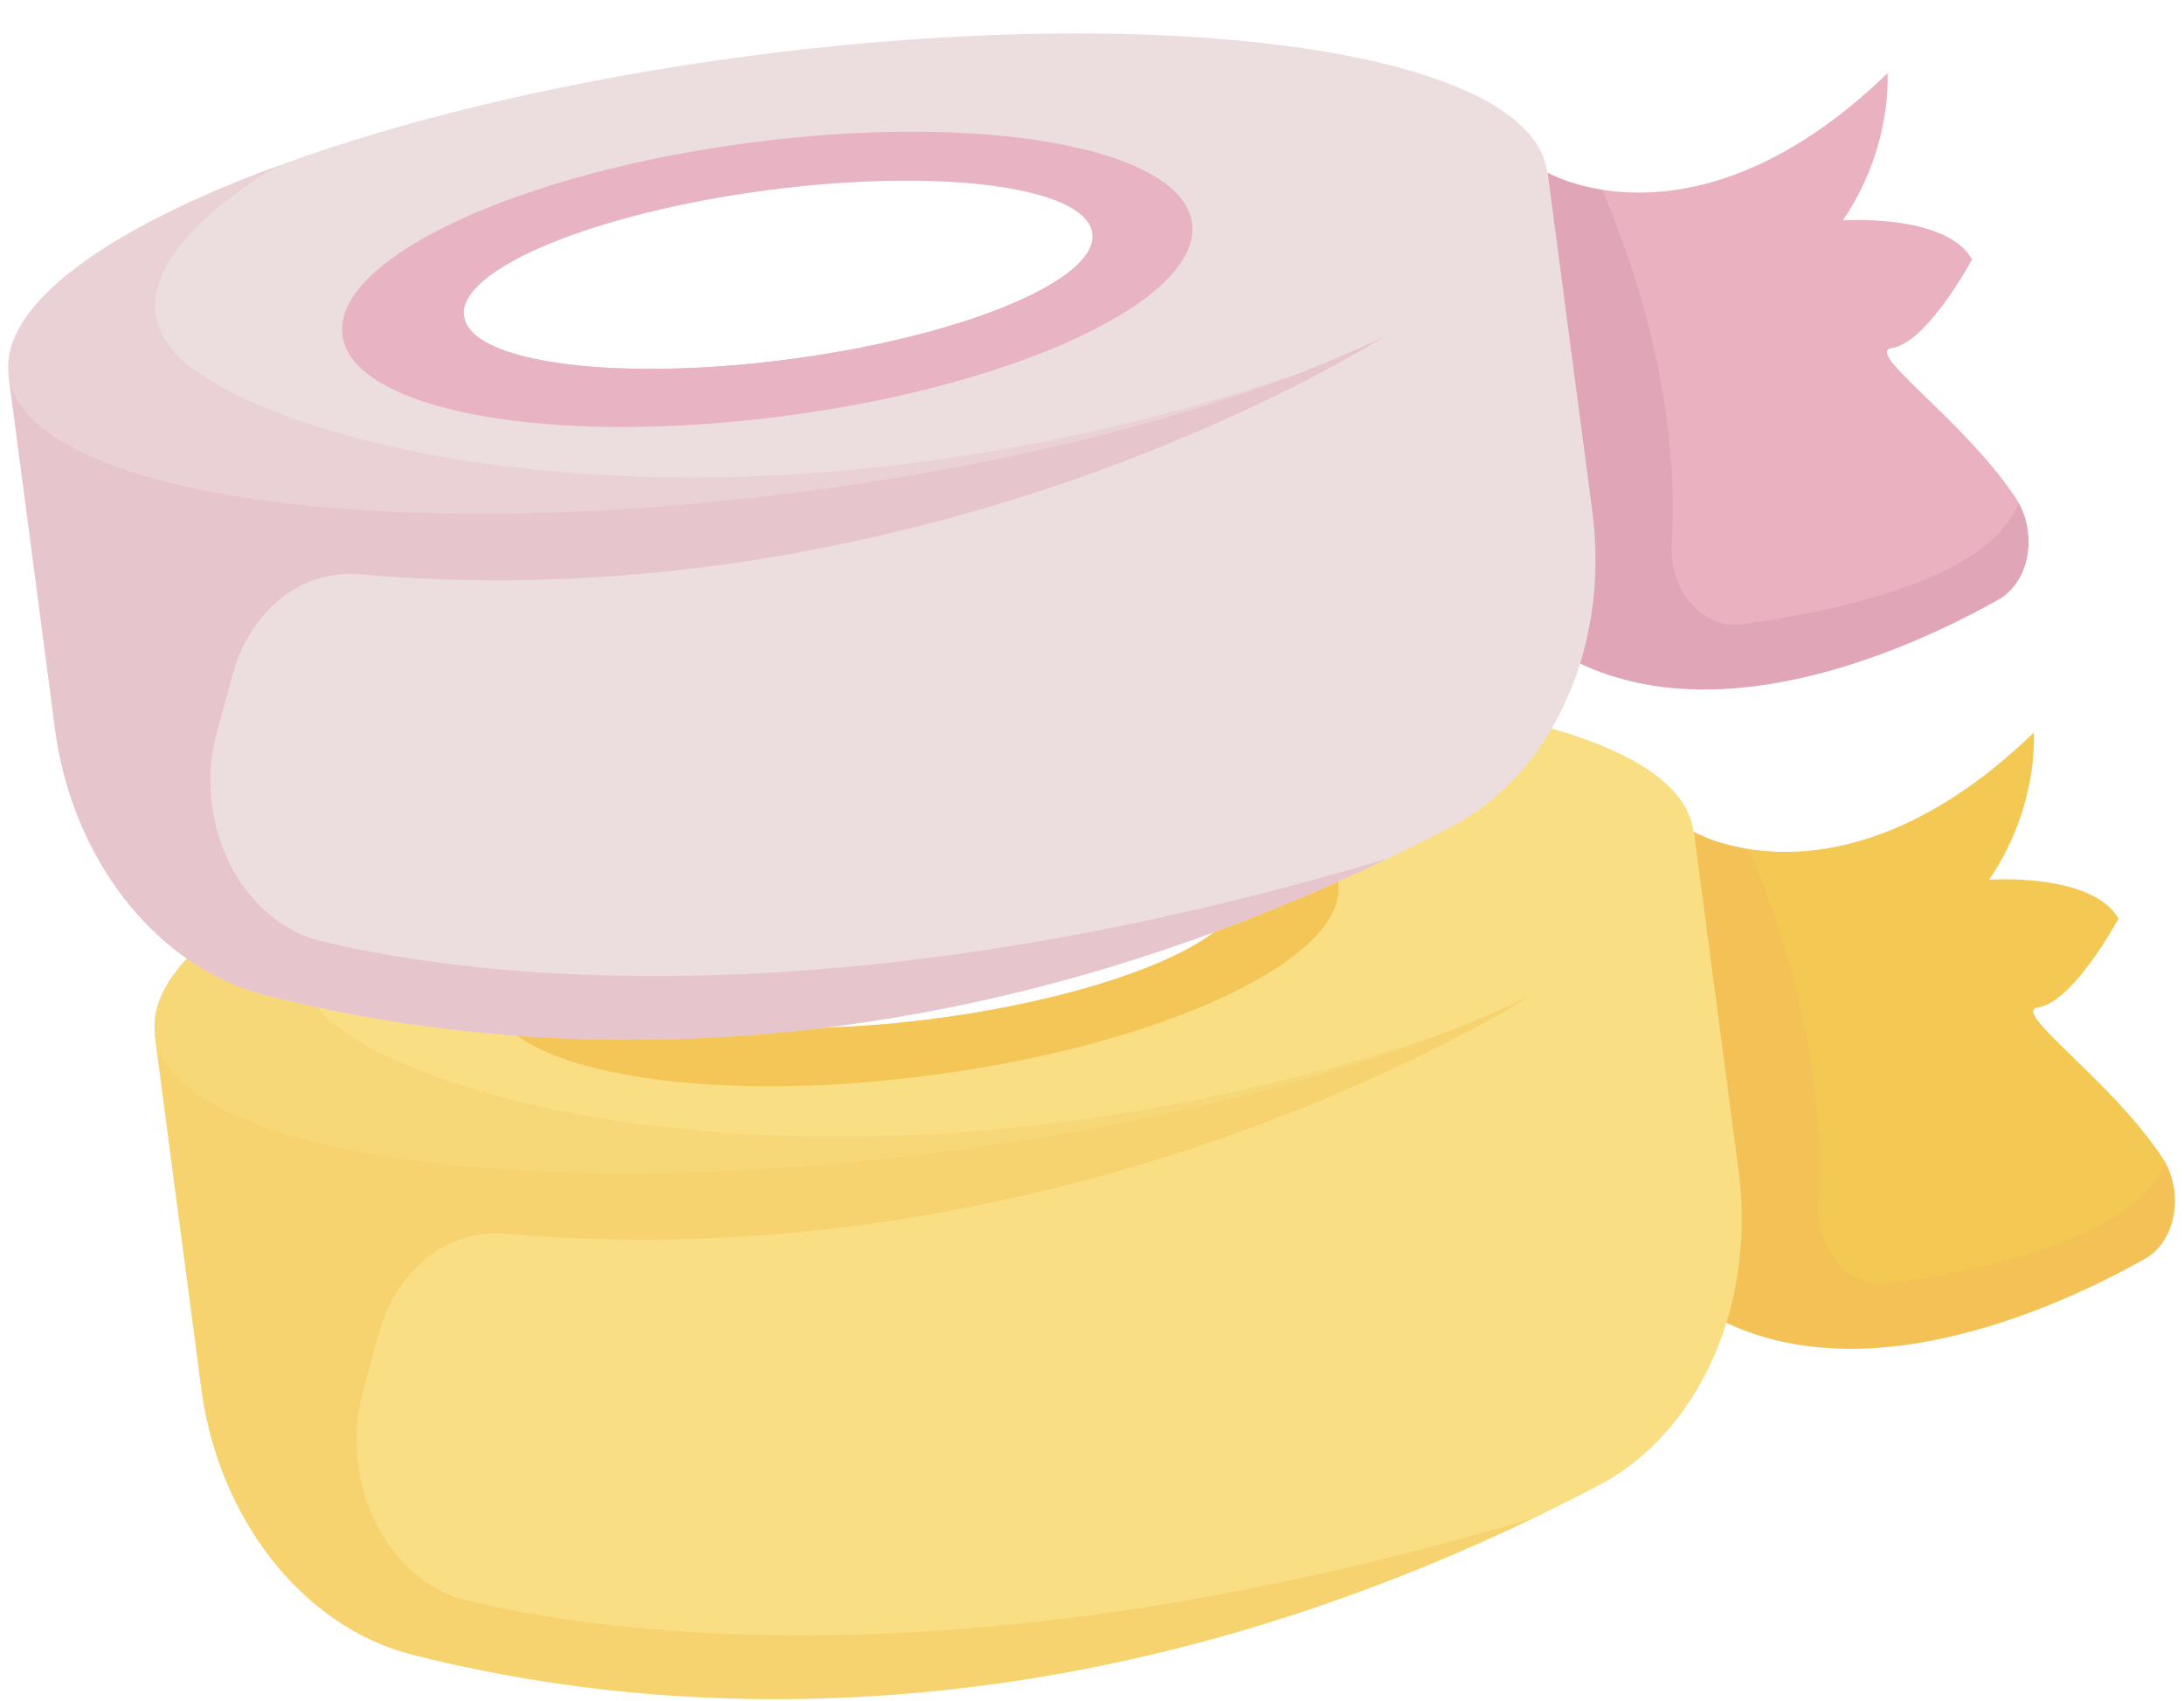 <?xml version="1.0" encoding="UTF-8"?>
<!DOCTYPE svg PUBLIC '-//W3C//DTD SVG 1.0//EN'
          'http://www.w3.org/TR/2001/REC-SVG-20010904/DTD/svg10.dtd'>
<svg height="2290.1" preserveAspectRatio="xMidYMid meet" version="1.0" viewBox="37.6 421.5 2939.9 2290.1" width="2939.9" xmlns="http://www.w3.org/2000/svg" xmlns:xlink="http://www.w3.org/1999/xlink" zoomAndPan="magnify"
><g
  ><g
    ><g id="change1_1"
      ><path d="M2924.1,2116.4c-115.5,64.6-365.6,178.3-562.6,85.6l-3.6-54.7l0,0l-7-105.4l-25.2-382l0,0l-7-105.4l-0.9-13.3 c0,0,2.2,1.3,6.4,3.3c9.3,4.4,28.5,12.4,55.8,17.8l0,0c3.6,0.7,7.3,1.4,11.2,2c59,9.4,149.8,5.8,258.7-59.1 c36.2-21.5,74.4-49.9,114-86.8c3.8-3.5,7.6-7.2,11.4-10.9c0,0,7.7,98.9-60.1,198.1c0,0,138.6-9.8,174.1,52.4c0,0-33.8,63-71,97.7 c-12.4,11.6-25.2,20-37.3,21.8c-37,5.7,96,95.5,166.4,200.8c1.6,2.4,3,4.8,4.5,7.3C2977.5,2031.9,2965.2,2093.5,2924.1,2116.4z" fill="#f3c853"
      /></g
      ><g id="change2_1"
      ><path d="M2924.1,2116.4c-115.5,64.6-365.6,178.3-562.6,85.6l-43.6-660.9c0,0,26.8,15.7,73.4,23.1 c41.7,97.4,105.4,281.5,93.6,476.5c-3.8,62.5,42.1,115.9,93.9,108.7c131-18.2,335.5-62.4,373.2-163.8 C2977.5,2031.9,2965.2,2093.5,2924.1,2116.4z" fill="#f2aa5c" opacity=".22"
      /></g
      ><g id="change3_1"
      ><path d="M2317.8,1541.2l60.2,456.4c4.9,37.2,5.5,74,2.2,109.7l0,0c-3,32.8-9.4,64.5-18.7,94.8 c-26.9,86.5-78.5,159.7-148.3,204.9c-8,5.2-16.1,10-24.5,14.3c-22.9,12.1-45.8,23.6-68.5,34.7c-5.9,2.9-11.7,5.7-17.5,8.6 c-100,48.1-197.6,87.6-292.1,119.8l0,0c-26.9,9.2-53.6,17.7-80,25.8l0,0c-131.9,40-257.6,65.7-375.3,80.8 c-23.6,3-47.1,5.7-70.1,7.8c-134.2,12.8-257.2,12-367,3.4l0,0c-21.3-1.7-42.1-3.7-62.4-5.9c-101.2-11.2-189.6-28.8-263.2-47.5 c-14.2-3.7-28-8.2-41.6-13.8c-17.7-7.2-34.7-16.1-51-26.4c-59.9-37.8-110.1-95-144.6-164.3c-10.8-21.7-20.1-44.5-27.7-68.3 c-8.7-27.3-15.1-55.9-19-85.4l-62.9-477.2l0.5-0.1l426.2-56l22.7-3l48.2-6.3l0,0l115.5-15.1c0,0.6,0.1,1.2,0.2,1.7 c3.5,26,38.9,45.7,95.9,57.6c18.2,3.9,38.5,6.8,60.7,9.1c76.6,7.6,175.2,5.4,281.5-8.6c23.3-3.1,46-6.5,68-10.5 c25.6-4.5,50.4-9.6,74.1-15.1c161.2-37.3,272.4-94.7,265.9-144c-0.1-0.5-0.2-0.9-0.2-1.4l133.4-17.5l61.3-8l70.9-9.4l77.3-10.1 l269.7-35.4L2317.8,1541.2z" fill="#f9de83"
      /></g
      ><g id="change4_1"
      ><path d="M1838.2,2534.6c84.1-19.4,172.3-42.6,264.3-70.1c-100,48.1-197.6,87.6-292.1,119.8l0,0 c-26.9,9.2-53.6,17.7-80,25.8l0,0c-131.9,40-257.6,65.7-375.3,80.8c-23.6,3-47.1,5.7-70.1,7.8c-134.2,12.8-257.2,12-367,3.4l0,0 c-21.3-1.7-42.1-3.7-62.4-5.9c-101.2-11.2-189.6-28.8-263.2-47.5c-14.2-3.7-28-8.2-41.6-13.8c-17.7-7.2-34.7-16.1-51-26.4 c-59.9-37.8-110.1-95-144.6-164.3c-10.8-21.7-20.1-44.5-27.7-68.3c-8.7-27.3-15.1-55.9-19-85.4l-62.9-477.2l0.5-0.1l426.2-56 l22.7-3l48.2-6.3l0,0l115.5-15.1c0,0.6,0.1,1.2,0.2,1.7c3.5,26,38.9,45.7,95.9,57.6c18.2,3.9,38.5,6.8,60.7,9.1 c76.6,7.6,175.2,5.4,281.5-8.6c23.3-3.1,46-6.5,68-10.5c25.6-4.5,50.4-9.6,74.1-15.1c161.2-37.3,272.4-94.7,265.9-144 c-0.1-0.5-0.2-0.9-0.2-1.4l133.4-17.5l61.3-8l70.9-9.4l77.3-10.1l48.7,186c0,0-114.6,73.8-308.2,151.3 c-26.4,10.5-54.2,21.2-83.3,31.7c-121.1,43.6-265.9,85.4-428,112.7c-23.5,4-47.5,7.6-71.8,11c-110.2,15.1-227.6,23.1-350.3,20.3 c-21.3-0.5-42.7-1.3-64.3-2.4c-24-1.3-48.2-3-72.5-5.1c-77.6-6.9-147,48.2-170.7,135.3l-21.5,79.2c-18.3,67.3-6,142.9,32.5,200.2 c0.8,1,1.4,2.1,2.2,3.2c12,17.1,25.9,31.9,41.2,44c1.6,1.2,3.1,2.4,4.7,3.6c18.2,13.3,38.2,22.8,59.1,27.9 c50.9,12.4,130.1,28,236.5,37.8l0,0c20,1.8,41.1,3.4,63,4.9c102.2,6.3,224.9,7,367.5-4.2c22.6-1.8,45.7-3.9,69.2-6.2l0,0 c110-11.1,230.7-29.2,361.8-56.7C1787.9,2545.9,1812.9,2540.5,1838.2,2534.6z" fill="#f4c657" opacity=".44"
      /></g
      ><g id="change3_2"
      ><path d="M1243.2,1384.2c-242.5,32-462.4,84.8-633.6,147.6l0,0c-232.2,85.1-375,188.2-363.4,281.2c0,0.2,0.1,0.3,0,0.5 c21.3,161.8,502.2,231.9,1074.1,156.5c253.3-33.4,482-89.7,656.3-156.1c0,0,0,0,0-0.1c218.8-83.4,352-182.8,340.6-272.8 c0-0.2-0.1-0.3,0-0.5C2296,1378.9,1815.1,1308.9,1243.2,1384.2z M858.8,1732.7c-4.6-62.5,176.7-137.3,408.2-167.8 c232-30.5,427-5.2,437.8,56.8c0.1,0.5,0.2,0.9,0.2,1.4c8.3,62.9-174.4,138.8-408.1,169.6c-233.7,30.8-429.8,4.8-438.1-58.1 C858.9,1733.9,858.8,1733.3,858.8,1732.7z" fill="#f9de83"
      /></g
      ><g id="change4_2"
      ><path d="M1838.2,1604.1c-22-97.8-284.9-143.9-595.1-103c-309.5,40.8-551.2,153-548.1,253.1c0.1,2,0.2,4.1,0.5,6.1 c13.4,101.5,280.3,150.1,596,108.4c315.8-41.6,561-157.7,547.6-259.2C1839,1607.7,1838.7,1605.9,1838.2,1604.1z M1297,1792.5 c-233.7,30.8-429.8,4.8-438-58.1c-0.1-0.6-0.1-1.2-0.2-1.7c-4.6-62.5,176.7-137.3,408.2-167.8c232-30.5,427-5.2,437.8,56.8 c0.1,0.5,0.2,0.9,0.2,1.4C1713.3,1685.9,1530.6,1761.7,1297,1792.5z" fill="#f4c657"
      /></g
      ><g id="change4_3"
      ><path d="M1976.7,1813.9c-174.3,66.4-402.9,122.7-656.3,156.1c-571.9,75.4-1052.8,5.3-1074.1-156.4 c0-0.2-0.1-0.3,0-0.5c-11.7-93,131.1-196.1,363.4-281.2c-3.3,1.8-253.4,139-134.2,257.4C595.4,1908.4,1199.8,2073,1976.7,1813.9z" fill="#f4c657" opacity=".22"
      /></g
    ></g
    ><g
    ><g id="change5_1"
      ><path d="M2727.1,1229c-115.5,64.6-365.6,178.3-562.6,85.6l-3.6-54.7l0,0l-7-105.4l-25.2-382l0,0l-7-105.4l-0.9-13.3 c0,0,2.2,1.3,6.4,3.3c9.3,4.4,28.5,12.4,55.8,17.8l0,0c3.6,0.7,7.3,1.4,11.2,2c59,9.4,149.8,5.8,258.7-59.1 c36.2-21.5,74.4-49.9,114-86.8c3.8-3.5,7.6-7.2,11.4-10.9c0,0,7.7,98.9-60.1,198.1c0,0,138.6-9.8,174.1,52.4c0,0-33.8,63-71,97.7 c-12.4,11.6-25.2,20-37.3,21.8c-37,5.7,96,95.5,166.4,200.8c1.6,2.4,3,4.8,4.5,7.3C2780.5,1144.5,2768.3,1206.1,2727.1,1229z" fill="#eab2c1"
      /></g
      ><g id="change6_1"
      ><path d="M2727.1,1229c-115.5,64.6-365.6,178.3-562.6,85.6l-43.6-660.9c0,0,26.8,15.7,73.4,23.1 c41.7,97.4,105.4,281.5,93.6,476.5c-3.8,62.5,42.1,115.9,93.9,108.7c131-18.2,335.5-62.4,373.2-163.8 C2780.5,1144.5,2768.3,1206.1,2727.1,1229z" fill="#bf7999" opacity=".22"
      /></g
      ><g id="change7_1"
      ><path d="M2120.9,653.8l60.2,456.4c4.9,37.2,5.5,74,2.2,109.7l0,0c-3,32.8-9.4,64.5-18.7,94.8 c-26.9,86.5-78.5,159.7-148.3,204.9c-8,5.2-16.1,10-24.5,14.3c-22.9,12.1-45.8,23.6-68.5,34.7c-5.9,2.9-11.7,5.7-17.5,8.6 c-100,48.1-197.6,87.6-292.1,119.8l0,0c-26.9,9.2-53.6,17.7-80,25.8l0,0c-131.9,40-257.6,65.7-375.3,80.8 c-23.6,3-47.1,5.7-70.1,7.8c-134.2,12.8-257.2,12-367,3.4l0,0c-21.3-1.7-42.1-3.7-62.4-5.9c-101.2-11.2-189.6-28.8-263.2-47.5 c-14.2-3.7-28-8.2-41.6-13.8c-17.7-7.2-34.7-16.1-51-26.4c-59.9-37.8-110.1-95-144.6-164.3c-10.8-21.7-20.1-44.5-27.7-68.3 c-8.7-27.3-15.1-55.9-19-85.4L48.9,925.8l0.5-0.1l426.2-56l22.7-3l48.2-6.3l0,0l115.5-15.1c0,0.6,0.1,1.2,0.2,1.7 c3.5,26,38.9,45.7,95.9,57.6c18.2,3.9,38.5,6.8,60.7,9.1c76.6,7.6,175.2,5.4,281.5-8.6c23.3-3.1,46-6.5,68-10.5 c25.6-4.5,50.4-9.6,74.1-15.1c161.2-37.3,272.4-94.7,265.9-144c-0.1-0.5-0.2-0.9-0.2-1.4l133.4-17.5l61.3-8l70.9-9.4l77.3-10.1 l269.7-35.4L2120.9,653.8z" fill="#ecdddf"
      /></g
      ><g id="change8_1"
      ><path d="M1641.3,1647.2c84.1-19.4,172.3-42.6,264.3-70.1c-100,48.1-197.6,87.6-292.1,119.8l0,0 c-26.9,9.2-53.6,17.7-80,25.8l0,0c-131.9,40-257.6,65.7-375.3,80.8c-23.6,3-47.1,5.7-70.1,7.8c-134.2,12.8-257.2,12-367,3.4l0,0 c-21.3-1.7-42.1-3.7-62.4-5.9c-101.2-11.2-189.6-28.8-263.2-47.5c-14.2-3.7-28-8.2-41.6-13.8c-17.7-7.2-34.7-16.1-51-26.4 c-59.9-37.8-110.1-95-144.6-164.3c-10.8-21.7-20.1-44.5-27.7-68.3c-8.7-27.3-15.1-55.9-19-85.4L48.9,925.8l0.5-0.1l426.2-56 l22.7-3l48.2-6.3l0,0l115.5-15.1c0,0.6,0.1,1.2,0.2,1.7c3.5,26,38.9,45.7,95.9,57.6c18.2,3.9,38.5,6.8,60.7,9.1 c76.6,7.6,175.2,5.4,281.5-8.6c23.3-3.1,46-6.5,68-10.5c25.6-4.5,50.4-9.6,74.1-15.1c161.2-37.3,272.4-94.7,265.9-144 c-0.1-0.5-0.2-0.9-0.2-1.4l133.4-17.5l61.3-8l70.9-9.4l77.3-10.1l48.7,186c0,0-114.6,73.8-308.2,151.3 c-26.4,10.5-54.2,21.2-83.3,31.7c-121.1,43.6-265.9,85.4-428,112.7c-23.5,4-47.5,7.6-71.8,11c-110.2,15.1-227.6,23.1-350.3,20.3 c-21.3-0.5-42.7-1.3-64.3-2.4c-24-1.3-48.2-3-72.5-5.1c-77.6-6.9-147,48.2-170.7,135.3l-21.5,79.2c-18.3,67.3-6,142.9,32.5,200.2 c0.8,1,1.4,2.1,2.2,3.2c12,17.1,25.9,31.9,41.2,44c1.6,1.2,3.1,2.4,4.7,3.6c18.2,13.3,38.2,22.8,59.1,27.9 c50.9,12.4,130.1,28,236.5,37.8l0,0c20,1.8,41.1,3.4,63,4.9c102.2,6.3,224.9,7,367.5-4.2c22.6-1.8,45.7-3.9,69.2-6.2l0,0 c110-11.1,230.7-29.2,361.8-56.7C1591,1658.5,1616,1653.1,1641.3,1647.2z" fill="#d6728b" opacity=".22"
      /></g
      ><g id="change7_2"
      ><path d="M1046.3,496.8c-242.5,32-462.4,84.8-633.6,147.6l0,0c-232.2,85.1-375,188.2-363.4,281.2c0,0.2,0.1,0.3,0,0.5 c21.3,161.8,502.2,231.9,1074.1,156.5c253.3-33.4,482-89.7,656.3-156.1c0,0,0,0,0-0.1c218.8-83.4,352-182.8,340.6-272.8 c0-0.2-0.1-0.3,0-0.5C2099.1,491.5,1618.2,421.5,1046.3,496.8z M661.9,845.3c-4.6-62.5,176.7-137.3,408.2-167.8 c232-30.5,427-5.2,437.8,56.8c0.1,0.5,0.2,0.9,0.2,1.4c8.3,62.9-174.4,138.8-408.1,169.6c-233.7,30.8-429.8,4.8-438.1-58.1 C662,846.5,661.9,845.9,661.9,845.3z" fill="#ecdddf"
      /></g
      ><g id="change9_1"
      ><path d="M1641.3,716.7c-22-97.8-284.9-143.9-595.1-103c-309.5,40.8-551.2,153-548.1,253.1c0.1,2,0.2,4.1,0.5,6.1 c13.4,101.5,280.3,150.1,596,108.4c315.8-41.6,561-157.7,547.6-259.2C1642.1,720.3,1641.7,718.5,1641.3,716.7z M1100.1,905.1 c-233.7,30.8-429.8,4.8-438-58.1c-0.1-0.6-0.1-1.2-0.2-1.7c-4.6-62.5,176.7-137.3,408.2-167.8c232-30.5,427-5.2,437.8,56.8 c0.1,0.5,0.2,0.9,0.2,1.4C1516.4,798.5,1333.7,874.3,1100.1,905.1z" fill="#e8b3c2"
      /></g
      ><g id="change10_1"
      ><path d="M1779.7,926.5c-174.3,66.4-402.9,122.7-656.3,156.1C551.6,1158.1,70.6,1088,49.3,926.2c0-0.2-0.1-0.3,0-0.5 c-11.7-93,131.1-196.1,363.4-281.2c-3.3,1.8-253.4,139-134.2,257.4C398.5,1021,1002.9,1185.6,1779.7,926.5z" fill="#da708a" opacity=".11"
      /></g
    ></g
  ></g
></svg
>
